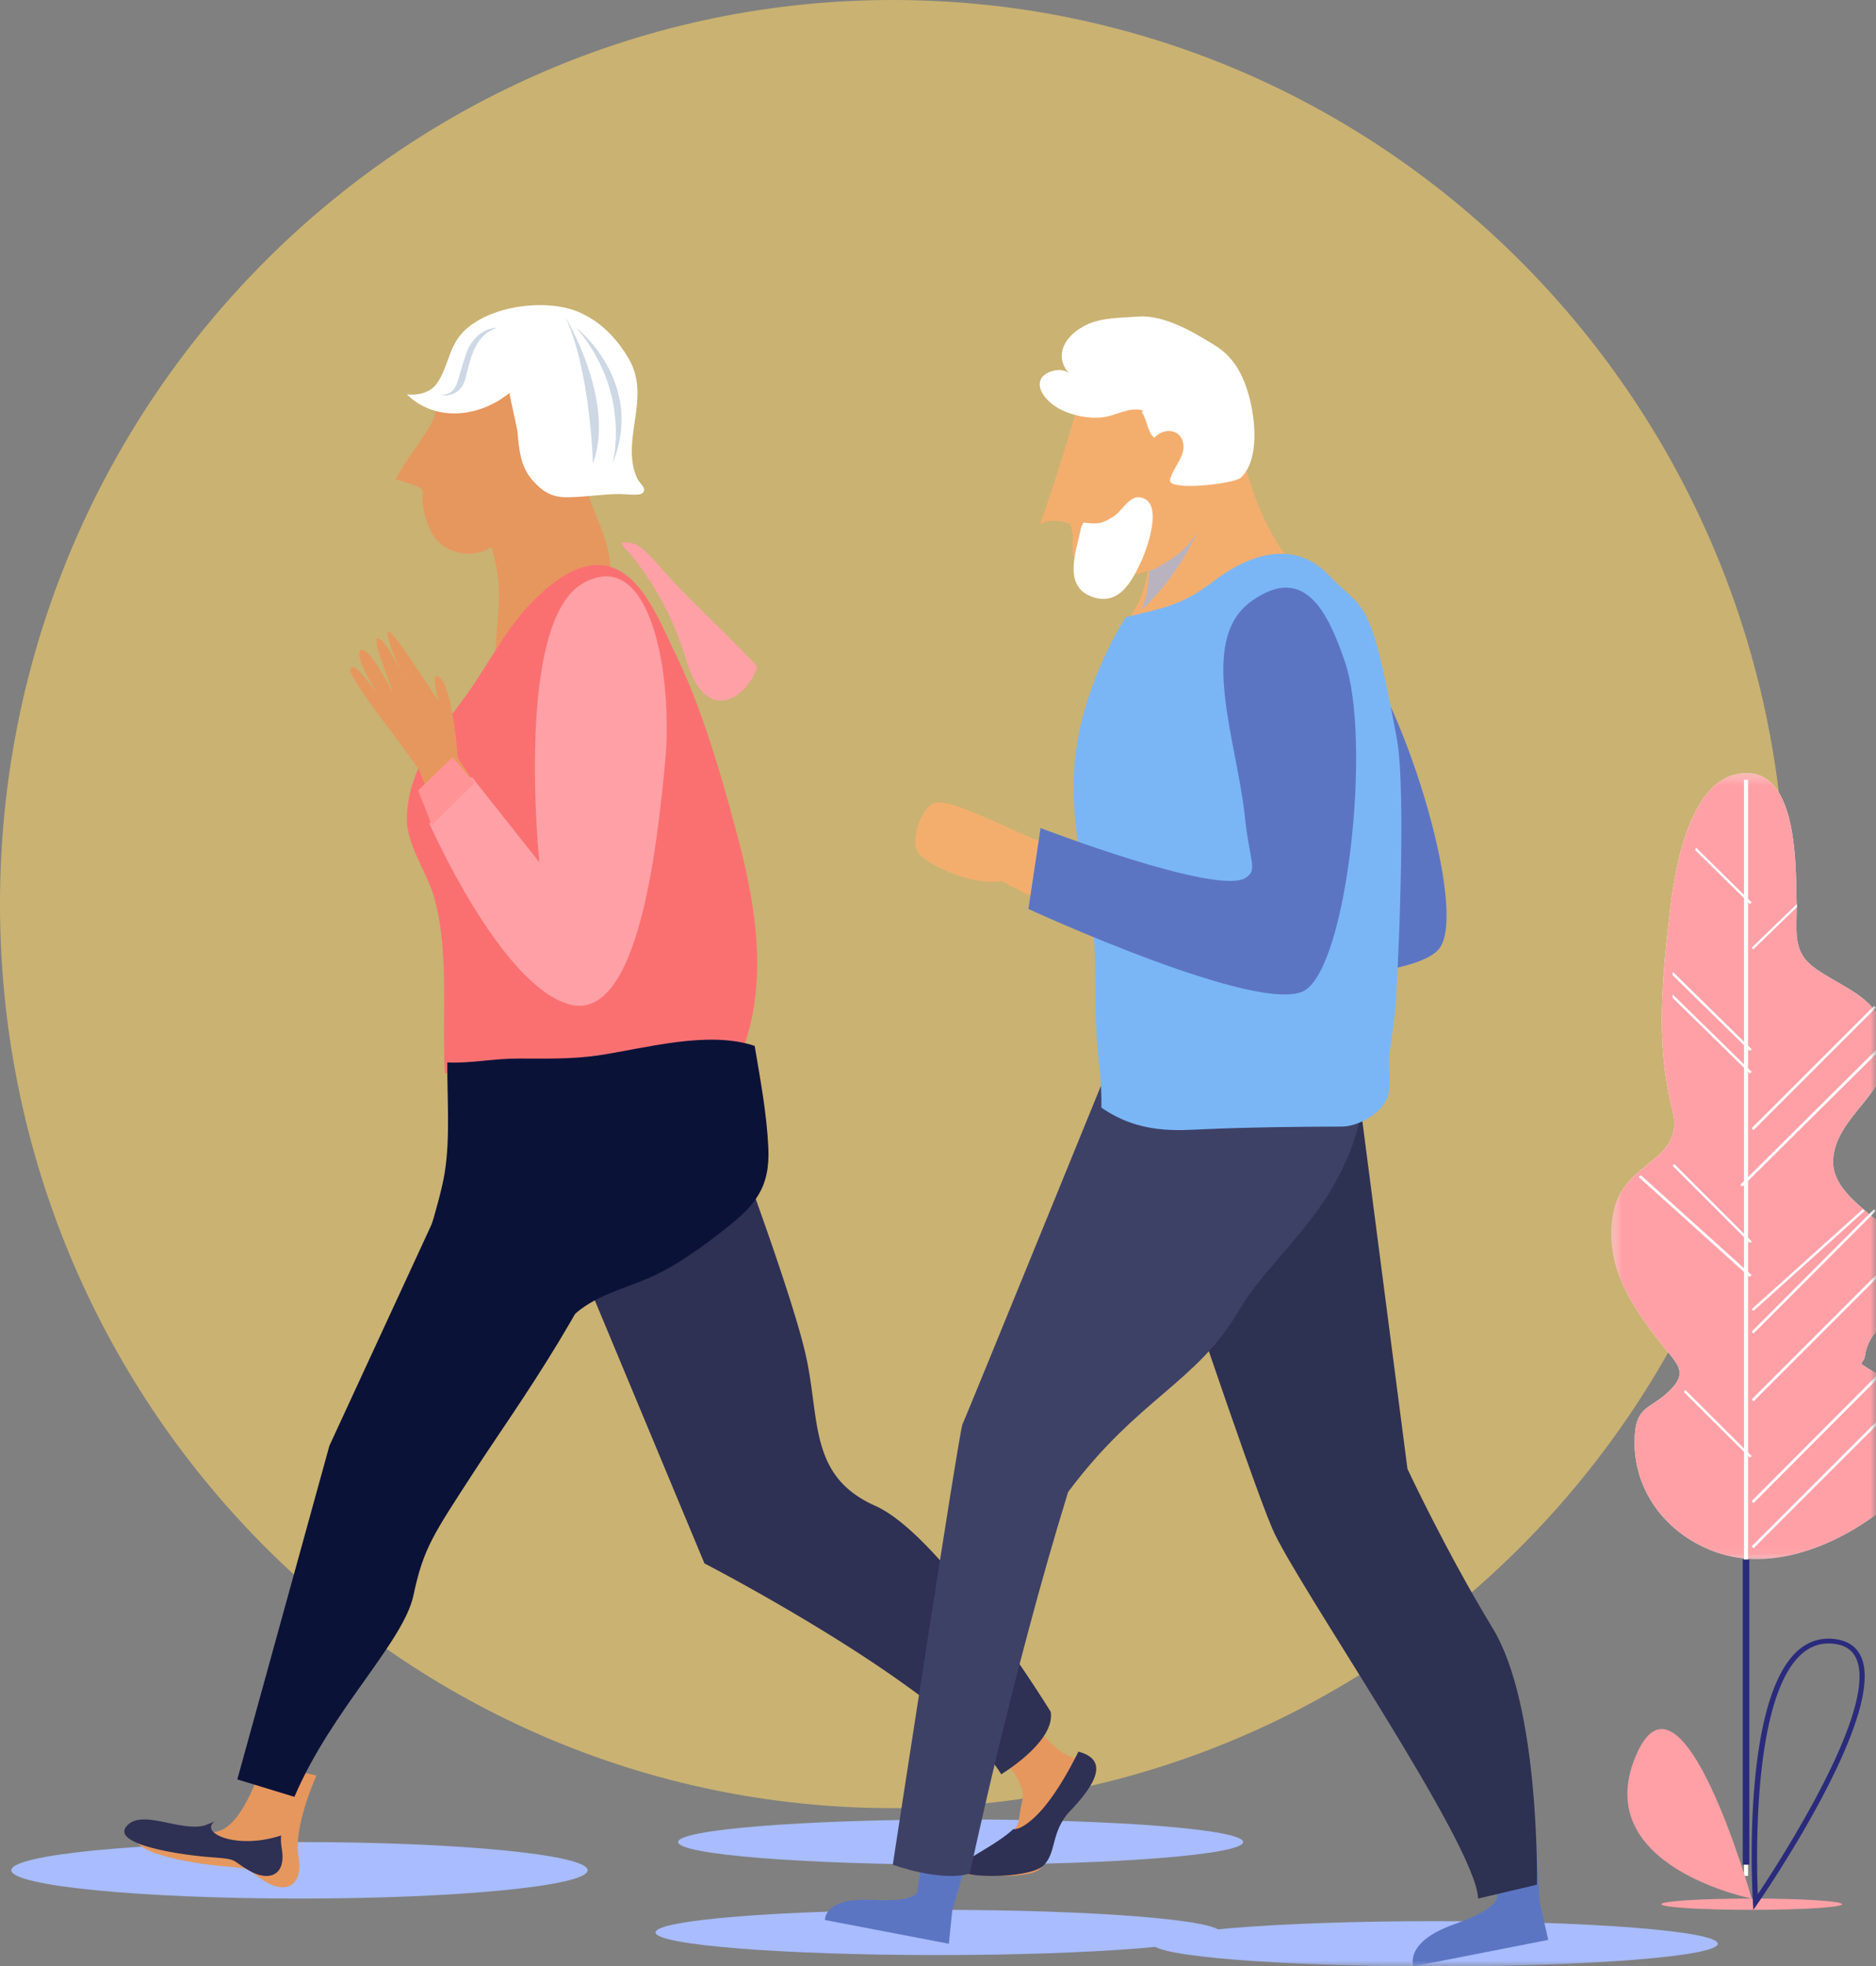 <svg xmlns="http://www.w3.org/2000/svg" xmlns:xlink="http://www.w3.org/1999/xlink" width="166"
    height="174" viewBox="0 0 166 174">
    <rect x="0" y="0" width="166" height="174" fill="#808080" stroke="none"/>
    <defs>
        <path id="a" d="M0 0h179v179H0z"></path>
        <path id="c" d="M.571.397h27.95v69.562H.57z"></path>
        <path id="e" d="M.571.397h27.95v69.562H.57z"></path>
        <path id="g" d="M0 157h171V0H0z"></path>
    </defs>
    <g fill="none" fill-rule="evenodd">
        <path fill="#FBD36A"
            d="M79 160c-43.63 0-79-35.818-79-80S35.37 0 79 0s79 35.818 79 80-35.37 80-79 80z"
            opacity=".6"></path>
        <g transform="translate(-13)">
            <mask id="b" fill="#fff">
                <use xlink:href="#a"></use>
            </mask>
            <g mask="url(#b)">
                <g transform="translate(13 17)">
                    <g transform="translate(142 51)">
                        <mask id="d" fill="#fff">
                            <use xlink:href="#c"></use>
                        </mask>
                        <path fill="#FFF"
                            d="M10.504 69.552c-4.776-1.37-8.151-5.557-7.844-10.525.159-2.645 1.373-2.314 3.02-3.914 1.746-1.695.79-2.332-.689-4.214C2.281 47.457-.267 43.585.834 39c1.043-4.338 6.317-4.264 5.15-8.8-1.499-5.833-.903-11.627-.211-17.614C6.179 9.084 7.488.529 12.436.398c4.667-.123 4.444 8.356 4.533 11.23.089 2.675-.492 4.526 1.617 6.034 2.696 1.933 5.822 2.572 6.386 6.434.662 4.548-4.508 6.465-4.765 10.503-.212 3.35 4.712 5.289 6.465 8.049 3.286 5.176-3.112 5.213-3.652 9.348-.036.278-.209.447-.334.68 1.791 1.318 4.265 2.02 5.286 4.147 1.19 2.473.32 5.008-1.433 6.912-3.525 3.825-10.146 7.199-15.44 5.966a13.156 13.156 0 0 1-.595-.15"
                            mask="url(#d)"></path>
                    </g>
                    <g transform="translate(142 51)">
                        <mask id="f" fill="#fff">
                            <use xlink:href="#e"></use>
                        </mask>
                        <path fill="#FFA0A6"
                            d="M10.504 69.552c-4.776-1.37-8.151-5.557-7.844-10.525.159-2.645 1.373-2.314 3.02-3.914 1.746-1.695.79-2.332-.689-4.214C2.281 47.457-.267 43.585.834 39c1.043-4.338 6.317-4.264 5.15-8.8-1.499-5.833-.903-11.627-.211-17.614C6.179 9.084 7.488.529 12.436.398c4.667-.123 4.444 8.356 4.533 11.23.089 2.675-.492 4.526 1.617 6.034 2.696 1.933 5.822 2.572 6.386 6.434.662 4.548-4.508 6.465-4.765 10.503-.212 3.35 4.712 5.289 6.465 8.049 3.286 5.176-3.112 5.213-3.652 9.348-.036.278-.209.447-.334.68 1.791 1.318 4.265 2.02 5.286 4.147 1.19 2.473.32 5.008-1.433 6.912-3.525 3.825-10.146 7.199-15.44 5.966a13.156 13.156 0 0 1-.595-.15"
                            mask="url(#f)"></path>
                    </g>
                    <mask id="h" fill="#fff">
                        <use xlink:href="#g"></use>
                    </mask>
                    <path fill="#FFF" d="M154.321 149h.358V52h-.358z" mask="url(#h)"></path>
                    <path fill="#FFF"
                        d="M154.174 88L167 75.276c-.025-.094-.05-.185-.073-.276L154 87.828l.174.172zM155.164 83L166 72.166c-.052-.055-.105-.113-.159-.166L155 82.834l.164.166zM155.165 99L165 90.144a2.667 2.667 0 0 0-.168-.144L155 98.849l.165.151zM155 66.86l.145.14L159 63.275c-.002-.087-.005-.177-.005-.275L155 66.86zM155 100.838l.162.162L166 90.146c-.06-.047-.118-.097-.177-.146L155 100.838zM167.832 107L155 119.828l.169.172L168 107.172zM155 106.831l.169.169L168 94.166l-.168-.166zM155 92.85L148.15 86a2.255 2.255 0 0 1-.15.151L154.846 93l.154-.15zM155 95.834L145.199 87a4.2 4.2 0 0 0-.199.154L154.815 96l.185-.166zM155 111.845L149.135 106c-.043.06-.086.118-.135.179l5.843 5.821.157-.155zM155 115.828l.172.172L167 104.127c-.07-.047-.146-.085-.215-.127L155 115.828zM150 58.223L154.847 63l.153-.149L150.071 58l-.071.223M155 75.845L148.026 69c-.01.096-.015.192-.026.29l6.838 6.71.162-.155zM155 77.846L148.014 71c-.003.098-.01.197-.014.292L154.841 78l.159-.154z"
                        mask="url(#h)"></path>
                    <path fill="#2A2B7C" d="M154.208 148h.584v-27h-.584z" mask="url(#h)"></path>
                    <path fill="#E6975E"
                        d="M51.682 25c.329 3.12 2.655 5.734 2.277 9.11-4.128 1.23-7.838 3.822-10.064 7.89-.166-2.503.342-4.655.225-7.178-.112-2.407-1.038-4.043-1.12-6.172 1.676-.674 3.236-1.64 4.852-2.395l.098-.545c.772-.216 1.508-.62 2.278-.71h1.454z"
                        mask="url(#h)"></path>
                    <path fill="#A8BCFF"
                        d="M152 154.997c0 1.107-11.19 2.003-25 2.003-13.809 0-25-.896-25-2.003 0-1.104 11.191-1.997 25-1.997 13.81 0 25 .893 25 1.997"
                        mask="url(#h)"></path>
                    <path fill="#A8BCFF"
                        d="M108 153.997c0 1.106-11.191 2.003-25 2.003-13.808 0-25-.897-25-2.003C58 152.893 69.192 152 83 152c13.809 0 25 .893 25 1.997M110 145.997c0 1.107-11.19 2.003-25 2.003-13.808 0-25-.896-25-2.003C60 144.893 71.192 144 85 144c13.81 0 25 .893 25 1.997M52 148.495C52 149.879 40.585 151 26.5 151S1 149.879 1 148.495C1 147.117 12.415 146 26.5 146s25.5 1.117 25.5 2.495"
                        mask="url(#h)"></path>
                    <path fill="#E6975E"
                        d="M87.727 137.658s3.18 2.674 2.726 4.68c-.455 2.005 0 2.228-1.817 3.565A71.602 71.602 0 0 0 85 148.801s5.907.669 7.043-.445c1.137-1.115.152-2.23 2.272-4.68 1.59-1.84 2.499-4.681.682-5.127-1.817-.446-4.544-4.012-4.771-5.349-.228-1.337-2.499 4.458-2.499 4.458"
                        mask="url(#h)"></path>
                    <path fill="#2E3054"
                        d="M95.424 138c-.738 1.5-2.322 4.45-4.03 5.948-.846.741-1.386.948-1.732.91a8.474 8.474 0 0 1-.854.693c-1.882 1.375-4.16 2.291-3.762 2.98.397.688 6.113.687 7.288-.459 1.177-1.146.63-2.988 2.352-4.811 1.802-1.91 3.774-4.46.738-5.261M49 89.349l13.335 31.996S83.963 132.504 88.595 140c0 0 4.818-2.882 4.376-5.528 0 0-9.569-15.578-15.522-18.224-5.955-2.646-4.852-7.717-6.177-13.45C69.95 97.066 64.639 83 64.639 83L49 89.349z"
                        mask="url(#h)"></path>
                    <path fill="#E6975E"
                        d="M23.23 139s-1.588 5.354-3.86 6.024c-2.27.667-5.816-1.687-7.179.096-1.362 1.785 4.909 2.803 7.635 3.026 2.724.222 1.816.222 3.632 1.338 1.817 1.115 3.407.446 2.952-2.23-.454-2.677 1.59-7.138 1.59-7.138L23.23 139z"
                        mask="url(#h)"></path>
                    <path fill="#0B1238"
                        d="M57.352 85.501c-4.58 12.531-11.46 21.63-15.442 27.782-3.489 5.393-4.44 6.665-5.318 10.855-.879 4.19-7.247 10.144-10.542 17.862L21 140.457l8.147-29.525 11.617-25.165S61.93 72.97 57.352 85.5"
                        mask="url(#h)"></path>
                    <path fill="#2E3054"
                        d="M18.561 147.333c2.632.2 1.755.2 3.51 1.203 1.756 1.002 3.292.401 2.853-2.004a4.644 4.644 0 0 1-.051-1.115c-3.944 1.296-7.269-.239-5.875-1.233-.004 0-.873.341-.876.343-2.194.6-5.62-1.517-6.937.086-1.317 1.605 4.743 2.52 7.376 2.72"
                        mask="url(#h)"></path>
                    <path fill="#FA7071"
                        d="M55.245 33.771a4.414 4.414 0 0 0-.875-.48c-2.806-1.133-5.669 1.273-7.564 3.278-2.107 2.23-3.654 5.295-5.408 7.744-2.477 3.454-5.274 6.584-5.396 11.02-.065 2.382 1.73 4.766 2.365 6.92 1.432 4.847.702 10.623 1.006 15.747 2.089-.495 4.419-.213 6.675-.424 2.096-.196 4.383-.806 6.478-1.135 4.293-.676 8.775-.677 13.164-.487 2.324-6.162 1.17-12.994-.484-19.166-1.435-5.352-3.095-11.153-5.539-16.145-1.026-2.097-2.314-5.398-4.422-6.872"
                        mask="url(#h)"></path>
                    <path fill="#5C75C3"
                        d="M119.248 39.103c-2.936-3.24-6.515-6.534-9.433-1.544s3.607 11.594 6.898 17.484c1.933 3.462 2.873 3.785 2.16 4.868C117.27 62.354 101 63.07 101 63.07l1.822 6.907s22.106.491 24.588-3.112c2.483-3.602-3.375-22.482-8.162-27.762"
                        mask="url(#h)"></path>
                    <path fill="#F3AE6E"
                        d="M102.447 13c-3.051-.02-6.653 3.813-7.328 6.634-.59 2.463-3.032 9.71-3.119 9.849.435-.687 2.643-.309 2.729-.042.655 2.038-.795 2.756 1.844 4.03 4.348 2.099 10.028-2.502 11.935-5.885 2.373-4.209 1.395-5.702.597-8.472-.713-2.483-3.518-5.568-6.04-6.053-.202-.04-.41-.059-.618-.061"
                        mask="url(#h)"></path>
                    <path fill="#F3AE6E"
                        d="M108.82 22.155c-.722 3.764-4.53 6.804-7.242 9.51 0 0 .616 3.664-2.523 7.14-.785.866 7.114-1.416 7.847-1.6 1.92-.48 5.081-.58 6.572-1.932 1.591-1.442 2.05-1.199.838-2.53-1.825-2.005-3.735-5.759-4.88-11.743l-.611 1.155z"
                        mask="url(#h)"></path>
                    <path fill="#B9B3C0"
                        d="M106 30c-.571 1.033-1.809 2.45-4.328 3.565A9.37 9.37 0 0 1 101 37c1.575-1.482 3.463-3.737 5-7"
                        mask="url(#h)"></path>
                    <path fill="#5C75C3"
                        d="M136.243 151.343l.757 3.316L125.069 157s-.878-2.149 3.646-3.74c4.528-1.594 3.71-2.692 3.71-2.692l-.85-4.89 4.239-1.678.43 7.343z"
                        mask="url(#h)"></path>
                    <path fill="#2D3152"
                        d="M102.648 89.75s7.869 23.69 9.938 28.527c2.07 4.836 18.047 27.892 18.207 32.723l5.202-1.226s.296-15.758-3.893-22.658c-4.19-6.9-7.562-14.137-7.562-14.137l-4.164-32.105s-22.43-7.943-17.728 8.875"
                        mask="url(#h)"></path>
                    <path fill="#5C75C3"
                        d="M84.258 152.093L83.96 155l-10.958-2.101s-.142-2.016 4.22-1.78c4.36.232 3.97-.92 3.97-.92l.673-4.199 4.136.07-1.742 6.023z"
                        mask="url(#h)"></path>
                    <path fill="#3D4166"
                        d="M99.459 74.075s-14.005 34.371-14.296 34.966c-.29.593-6.163 38.965-6.163 38.965s4.18 1.54 6.812.786c0 0 3.751-17.76 8.7-33.764 6.19-8.31 11.366-9.647 15.12-16.067 3.758-6.419 12.393-10.733 11.268-25.335-1.124-14.601-20.236-8.04-21.441.45"
                        mask="url(#h)"></path>
                    <path fill="#7AB6F6"
                        d="M99.618 37.616s-3.654 5.515-4.452 12.18c-.497 4.143.195 8.293 1.116 12.347.877 3.862.525 8.22.736 12.177.141 2.624.481 4.057.439 6.69 3.41 2.37 6.772 2.011 9.147 1.91 4.278-.185 7.903-.212 12.188-.232 1.378-.006 3.808-1.26 4.1-3.017.206-1.24-.084-2.575.105-3.806.175-1.147.322-2.239.452-3.394.172-1.541 1.062-19.522.138-24.177-2.405-12.942-2.83-11.054-6.012-14.398-3.184-3.344-7.27-1.674-10.127.489-2.856 2.162-4.103 2.315-7.83 3.231"
                        mask="url(#h)"></path>
                    <path fill="#FFF"
                        d="M101.127 19.314c-1.199-.327-2.26.414-3.414.589-1.33.199-2.928-.135-4.101-.796-.782-.44-1.997-1.598-1.494-2.586.367-.722 1.9-1.059 2.465-.477-1.723-2.052.399-4.099 2.468-4.638 1.198-.312 2.466-.304 3.694-.394 2.311-.17 4.996 1.444 6.853 2.613 1.597 1.004 2.413 2.588 2.907 4.362.558 2.003.987 5.674-.701 7.275-.596.564-6.52 1.233-6.275.194.282-1.187 1.58-2.233 1.089-3.506-.425-1.103-1.793-.995-2.464-.213-.608-.41-.633-1.582-1.103-2.22l.076-.203z"
                        mask="url(#h)"></path>
                    <path fill="#F3AE6E"
                        d="M100 61.408c-.011-.282-1.33-2.817-2.649-2.932-2.647-.23-4.9-.848-5.935-1.267-2.27-.918-7.48-3.632-8.722-3.153-1.242.478-1.982 3.033-1.587 4.141.396 1.109 4.747 3.247 7.56 2.765 0 0 4.631 2.799 10.398 4.038.468-2.09-.361-1.867.935-3.592"
                        mask="url(#h)"></path>
                    <path fill="#5C75C3"
                        d="M118.994 41.517c-1.46-4.213-3.506-8.739-8.279-5.304-4.772 3.434-1.286 12.24-.563 19.058.423 4.007 1.179 4.692.07 5.406-2.503 1.609-18.146-4.404-18.146-4.404L91 63.433s20.661 9.526 24.462 7.202c3.802-2.326 5.912-22.253 3.532-29.118"
                        mask="url(#h)"></path>
                    <path fill="#E6975E"
                        d="M46.382 11c-5.348-.035-6.998 3.543-7.827 8.413-.256 1.5-2.608 4.059-3.555 6.03.007-.077 2.08.587 2.242.764.36.396.066.787.138 1.24.223 1.39.607 3.05 1.89 3.881 1.5.972 3.288.85 4.472-.113.747-.608.9-.968 1.895-1.16.92-.176 1.842-.014 2.758-.409 1.307-.563 1.674-1.723 2.562-2.682 1.043-1.126 1.904-1.615 2.526-3.156.974-2.417.396-4.3-.3-6.676-.729-2.49-3.593-5.584-6.17-6.071a3.526 3.526 0 0 0-.631-.06"
                        mask="url(#h)"></path>
                    <path fill="#FFF"
                        d="M45.082 17.769c-2.622 2.144-6.527 2.628-9.082.128 0 0 1.72.247 2.58-.869 1.064-1.382 1.083-3.28 2.378-4.63 2.297-2.393 7.522-3.061 10.44-1.705 1.863.866 3.248 2.333 4.266 4.103 1.975 3.434-.785 7.165.707 10.516.204.46.916.907.502 1.314-.278.274-1.599.088-1.986.088-1.61 0-3.192.292-4.81.286-1.322-.004-2.155-.573-2.993-1.545-1.04-1.206-1.154-2.704-1.29-4.225-.026-.305-.747-3.433-.712-3.461"
                        mask="url(#h)"></path>
                    <path fill="#CDD8E4" d="M51 12s6.14 4.8 3.205 12c0 0 1.734-6.19-3.205-12"
                        mask="url(#h)"></path>
                    <path fill="#CDD8E4"
                        d="M50 11s4.519 7.484 2.465 13c0 0-.215-8.24-2.465-13M44 12s-1.981-.095-2.83 2.51c-.85 2.603-.66 3.28-2.17 3.472 0 0 1.7.29 2.17-1.446.47-1.738.755-3.86 2.83-4.536"
                        mask="url(#h)"></path>
                    <path fill="#FFF"
                        d="M95.867 29.242c1.39.16 1.647.108 2.72-.576.638-.41 1.326-1.75 2.215-1.662 2.254.224.733 4.46.206 5.609-.843 1.832-2.042 4.187-4.57 3.12-2.446-1.034-1.103-4.253-.776-6.075l.205-.416z"
                        mask="url(#h)"></path>
                    <path fill="#E6975E"
                        d="M56.22 37.049c.34.555 2.43 6.935 1.577 11.952-.856 5.018-2.758 21.33-7.886 21.984-5.127.654-12.819-19.852-12.819-19.852-1.912-2.82-6.492-8.36-6.064-8.98.428-.622 1.593 1.378 2.23 2.022-.216-.383-1.971-3.252-1.324-3.638.648-.385 2.396 2.962 2.787 3.638-.137-.643-1.837-4.539-1.312-4.683.523-.145 2.117 2.875 2.325 3.648-.044-.263-1.61-3.617-1.424-4.222.186-.605 3.684 4.941 4.49 6.108 0 0-.853-3.055.215-1.964 1.068 1.09 1.495 6.981 1.495 6.981l7.052 10.907 1.922-22.687s3.532-6.45 6.736-1.214"
                        mask="url(#h)"></path>
                    <path fill="#FFA0A6"
                        d="M41.75 51.76L38 55.877s6.328 14.41 12.422 16.01c6.094 1.6 7.735-14.18 8.438-21.499.703-7.318-1.171-19.211-7.265-15.78-6.095 3.43-3.868 24.7-3.868 24.7L41.75 51.76z"
                        mask="url(#h)"></path>
                    <path fill="#0B1238"
                        d="M37 95.149s1.892-5.577 2.341-8.323c.52-3.173.21-6.763.242-9.811 2.174.092 3.964-.349 6.337-.346 2.4.002 4.742.063 7.043-.284 4.24-.64 9.683-2.214 13.814-.837.498 2.97 1.058 5.904 1.208 8.975.178 3.622-1.224 5.162-3.75 7.167-2.034 1.615-4.45 3.368-6.806 4.388-2.642 1.144-5.322 1.683-7.284 3.922L37 95.149z"
                        mask="url(#h)"></path>
                    <path fill="#FF9395" d="M37 52.942L38.2 56l3.8-3.714L40.044 50z" mask="url(#h)"></path>
                    <path fill="#FFA0A6"
                        d="M55.214 31.427s3.557 3.494 5.5 9.96c1.943 6.464 5.83 2.703 6.286.587 0 0-1.257-1.411-5.372-5.408-4.113-3.996-4.685-5.877-6.628-5.524l.214.385zM163 151.5c0 .276-3.582.5-8 .5-4.42 0-8-.224-8-.5 0-.277 3.58-.5 8-.5 4.418 0 8 .223 8 .5M155 151s-6.273-22.265-10.289-12.543C140.695 148.178 155 151 155 151"
                        mask="url(#h)"></path>
                    <path fill="#2A2B7C"
                        d="M161.8 128.428c-.946 0-1.8.364-2.541 1.083-4.15 4.023-3.85 17.85-3.718 21.109 2.01-3.015 10.863-16.72 8.649-20.977-.362-.699-1.004-1.089-1.962-1.192a3.916 3.916 0 0 0-.429-.023zM155.148 152l-.04-.665c-.044-.71-1.019-17.436 3.81-22.118.955-.926 2.091-1.328 3.364-1.19 1.113.12 1.897.602 2.328 1.433 2.59 4.98-8.595 21.285-9.072 21.976l-.39.564z"
                        mask="url(#h)"></path>
                </g>
            </g>
        </g>
    </g>
</svg>